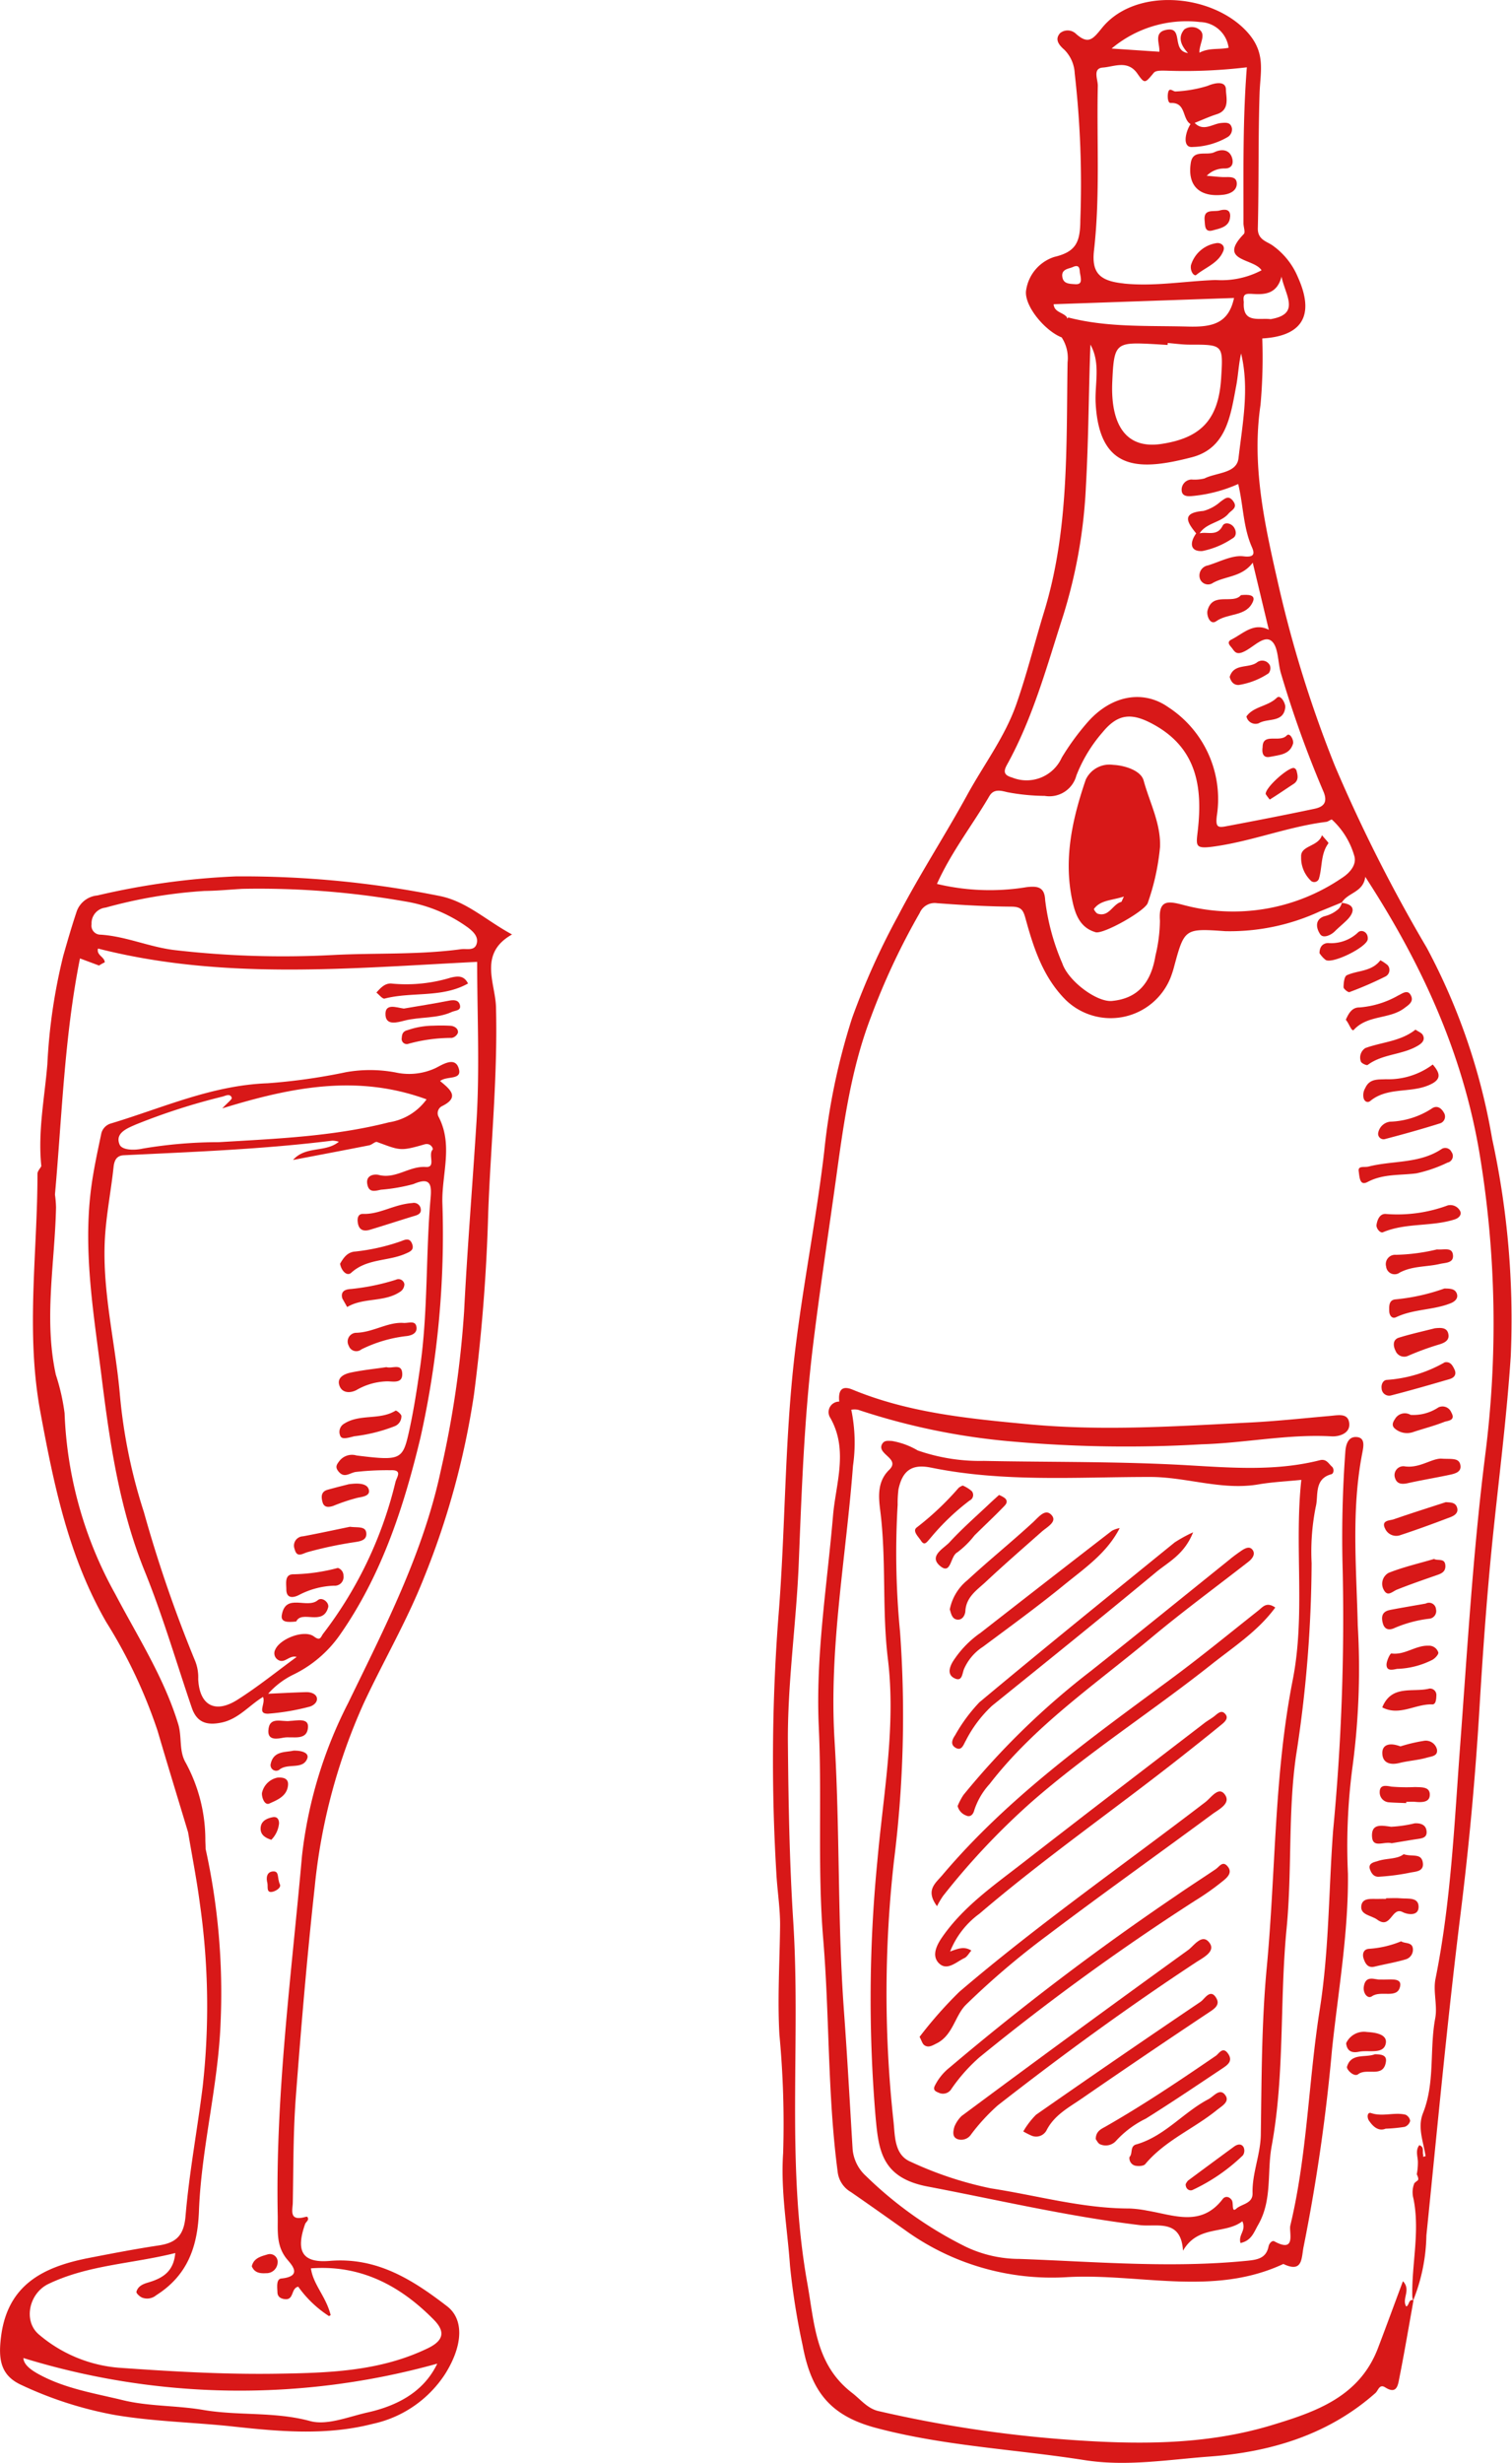 <svg xmlns="http://www.w3.org/2000/svg" xmlns:xlink="http://www.w3.org/1999/xlink" width="134.751" height="219.415" viewBox="0 0 134.751 219.415"><defs><clipPath id="clip-path"><rect id="Rechteck_8" data-name="Rechteck 8" width="134.751" height="219.415" fill="#d81818"></rect></clipPath></defs><g id="Gruppe_48" data-name="Gruppe 48" transform="translate(-1427.417 -1695.792)"><g id="Gruppe_21" data-name="Gruppe 21" transform="translate(1427.417 1695.792)"><g id="Gruppe_20" data-name="Gruppe 20" clip-path="url(#clip-path)"><path id="Pfad_1331" data-name="Pfad 1331" d="M90.038,84.433A139.379,139.379,0,0,1,81.86,68.247a107.318,107.318,0,0,1-5.1-16.405c-1.173-5.164-2.333-10.37-1.537-15.772a47.153,47.153,0,0,0,.158-5.919c3.584-.206,4.7-2.077,3.167-5.472a6.55,6.55,0,0,0-2.289-2.84c-.49-.33-1.3-.5-1.275-1.5.1-4.009.026-8.022.156-12.028.065-1.988.611-3.668-1.216-5.583C70.749-.6,64-1.119,61.086,2.5c-.8.991-1.205,1.489-2.3.52a1.071,1.071,0,0,0-1.422-.072c-.512.57-.1,1.067.386,1.492a3.183,3.183,0,0,1,.915,2.105,86.8,86.8,0,0,1,.5,13.045c-.009,1.958-.36,2.838-2.322,3.3a3.682,3.682,0,0,0-2.5,2.914c-.271,1.351,1.639,3.66,3.159,4.254a3.349,3.349,0,0,1,.525,2.224c-.119,7.465.139,14.966-2.094,22.233-.843,2.747-1.531,5.546-2.482,8.254-1.017,2.892-2.894,5.362-4.36,8.037-1.986,3.627-4.251,7.1-6.164,10.777a64.842,64.842,0,0,0-4.106,9.125A58.084,58.084,0,0,0,36.34,102.59c-.7,5.986-1.9,11.913-2.61,17.9-.937,7.872-.833,15.822-1.487,23.729a168.7,168.7,0,0,0-.171,22.626c.082,1.578.349,3.155.334,4.731-.033,3.23-.241,6.456-.059,9.691A84.876,84.876,0,0,1,32.68,191.8c-.232,3.41.377,6.706.611,10.047a63.306,63.306,0,0,0,1.125,7.1c.772,4.154,2.493,6.281,6.552,7.358,6.092,1.619,12.382,1.893,18.567,2.866,3.759.592,7.473-.048,11.17-.319,5.4-.4,10.55-1.927,14.76-5.659.26-.232.349-.837.876-.5,1.038.659,1.132-.223,1.249-.807.46-2.313.852-4.642,1.27-6.964l-.015-.013a16.3,16.3,0,0,0,1.162-5.752c.976-9.585,1.867-19.174,3.055-28.737q1.128-9.08,1.674-18.224c.321-5.31.7-10.608,1.257-15.9.542-5.147,1.188-10.287,1.531-15.449a75.539,75.539,0,0,0-1.659-19.393,55.752,55.752,0,0,0-5.828-17.023M66.788,2.666c-1.119.243-.516,1.251-.581,1.943-1.294-.085-2.55-.169-4.256-.284a10.386,10.386,0,0,1,7.883-2.363,2.64,2.64,0,0,1,2.547,2.292c-.874.189-1.728-.022-2.6.44-.035-.893.781-1.745-.262-2.207a1.185,1.185,0,0,0-1.08.126c-.542.622-.416,1.32.323,2.114-1.548-.215-.319-2.422-1.977-2.06M57.552,24.574c-.035-.618.627-.635.943-.783.707-.332.59.384.644.568.119.609.178,1-.44.958-.52-.037-1.1-.017-1.147-.744m5.487.681c-2.118-.219-2.886-.913-2.656-2.942.557-4.882.232-9.776.34-14.665.013-.572-.492-1.561.457-1.63,1-.074,2.207-.7,3.068.536.659.945.674.878,1.47-.076.178-.215.711-.186,1.08-.182a46.468,46.468,0,0,0,7.207-.3c-.373,4.754-.293,9.327-.3,13.9,0,.325.184.793.03.952-2.385,2.461.9,2.142,1.58,3.233a7.652,7.652,0,0,1-4.089.865c-2.73.093-5.44.594-8.186.314m11.592.932c.986.054,2.066-.011,2.463-1.548.338,1.676,1.726,3.341-.971,3.79l0,0v0c-1.036-.134-2.517.425-2.389-1.528a1.8,1.8,0,0,1-.024-.282c0-.5.349-.464.924-.431m-16.67,2.064c-.338-.44-1.132-.427-1.177-1.153q7.961-.276,15.892-.551l.184-.007c-.486,2.261-1.91,2.606-4.076,2.55-3.588-.1-7.178.1-10.7-.811-.035.033-.061.067-.091.1-.015-.043-.017-.085-.035-.128m8.993,2.3c.65.052,1.3.147,1.949.147,3,0,3-.009,2.808,3.02-.236,3.709-1.851,5.3-5.305,5.825-3.556.542-4.54-2.272-4.395-5.526.158-3.56.3-3.553,3.961-3.352l.971.061c0-.059.007-.117.011-.176M53.088,69.27c-.655-.189-.835-.46-.466-1.125,2.326-4.2,3.556-8.781,5.021-13.318A45.623,45.623,0,0,0,59.664,43.3c.236-4.167.241-8.382.4-12.6.937,1.674.373,3.495.468,5.238.336,6.164,4.056,5.966,8.566,4.8,3.1-.8,3.46-3.736,3.959-6.363.18-.952.215-1.93.436-2.883.754,3.137.124,6.253-.232,9.333-.156,1.359-1.966,1.262-3.035,1.8a3.715,3.715,0,0,1-1.171.093.91.91,0,0,0-.861.913c0,.681.681.583,1.054.549a12.936,12.936,0,0,0,3.987-1.06c.464,1.923.438,3.855,1.221,5.622.2.462.334.954-.739.82-1.012-.128-2.125.49-3.183.811a.912.912,0,0,0-.7,1.208.765.765,0,0,0,1.153.347c1.125-.627,2.58-.505,3.543-1.8.514,2.142.978,4.074,1.433,5.979-1.346-.685-2.279.338-3.324.865-.494.249-.126.542.05.776.223.3.369.577.93.36.9-.347,1.869-1.563,2.571-1.012.648.509.559,1.921.861,2.914a96.131,96.131,0,0,0,3.766,10.476c.429.98.043,1.39-.767,1.563-2.638.559-5.29,1.073-7.941,1.572-.726.137-.891.011-.78-.932A9.765,9.765,0,0,0,67,63c-2.214-1.559-5.047-1.088-7.181,1.335a22.291,22.291,0,0,0-2.309,3.159,3.435,3.435,0,0,1-4.421,1.776M54.3,79.048a20.277,20.277,0,0,1-7.913-.3c1.283-2.857,3.159-5.234,4.67-7.822.4-.687,1.058-.481,1.6-.351a18.53,18.53,0,0,0,3.334.33,2.489,2.489,0,0,0,2.825-1.823,13.132,13.132,0,0,1,2.348-3.863c1.4-1.7,2.651-1.728,4.607-.633,3.807,2.129,4.286,5.6,3.868,9.355-.156,1.392-.3,1.711,1.37,1.483,3.432-.466,6.656-1.78,10.079-2.207.178-.024.447-.247.5-.2a7,7,0,0,1,2.005,3.278c.193.724-.362,1.446-1.134,1.934a17.19,17.19,0,0,1-14.084,2.4c-1.388-.366-2.253-.505-2.116,1.4a13.787,13.787,0,0,1-.4,3.115c-.412,2.521-1.674,3.82-3.87,4.03-1.346.128-3.887-1.756-4.427-3.343a20.265,20.265,0,0,1-1.531-5.641c-.05-1.16-.65-1.29-1.739-1.143m40.943,50.7c-1.075,8.544-1.576,17.151-2.218,25.741-.52,6.953-.815,13.938-2.2,20.809-.225,1.125.189,2.378-.024,3.51-.522,2.8,0,5.73-1.093,8.46-.507,1.275.05,2.573.234,3.827-.176.039-.2.046-.223.052a.671.671,0,0,0,0-.2c-.074-.284.126-.674-.334-.833-.369.468-.139,1-.128,1.479a5.382,5.382,0,0,1-.1,1.11c.117.251.2.47.059.572a2.733,2.733,0,0,0-.278.228c-.022.061-.039.126-.063.184a2.15,2.15,0,0,0-.017,1.173c.6,2.916-.158,5.81-.1,8.713a1.6,1.6,0,0,0,.052.3l.009.043.026,0,.022,0-.039.041,0,0-.007-.043,0,0c-.418-.069-.323.464-.6.57-.427-.67.444-1.457-.28-2.235l-.024,0c-.761,2.04-1.476,4-2.218,5.945-1.652,4.336-5.533,5.672-9.444,6.857-6.005,1.823-12.176,1.743-18.357,1.288a110.281,110.281,0,0,1-16.724-2.539c-.976-.226-1.58-1.032-2.341-1.617-3.278-2.524-3.343-6.157-3.987-9.747-1.919-10.706-.577-21.509-1.257-32.236-.338-5.305-.431-10.613-.477-15.907-.048-5.342.754-10.688.967-16.041.26-6.491.49-12.98,1.277-19.43.62-5.082,1.4-10.144,2.1-15.215.655-4.748,1.325-9.492,3.055-14a61.744,61.744,0,0,1,4.349-9.275,1.448,1.448,0,0,1,1.544-.867c2.207.165,4.423.293,6.634.308.971.007,1.069.395,1.3,1.234.707,2.567,1.563,5.1,3.527,7.072a5.754,5.754,0,0,0,9.329-1.93,9.045,9.045,0,0,0,.308-.924c.947-3.517.947-3.519,4.585-3.267A19.075,19.075,0,0,0,80.5,81.2c.661-.264,1.318-.538,1.977-.806.538-.887,1.919-.893,2.081-2.279,5.015,7.707,8.685,15.7,10.183,24.637a92.457,92.457,0,0,1,.492,27" transform="translate(37.115 0.001)" fill="#d81818"></path><path id="Pfad_1332" data-name="Pfad 1332" d="M45.93,60.995a16.818,16.818,0,0,1-5.947-.932,6.712,6.712,0,0,0-2.3-.843c-.334-.009-.668-.08-.867.273s.011.622.247.861c.41.412,1.043.8.377,1.444-1.073,1.045-.945,2.413-.791,3.629.557,4.392.145,8.815.681,13.223.733,6.016-.412,12.033-.941,18.012a125.6,125.6,0,0,0-.15,22.857c.271,2.881.531,5.344,4.629,6.123,6.307,1.2,12.553,2.675,18.949,3.441,1.461.173,3.642-.6,3.814,2.279,1.342-2.326,3.742-1.433,5.288-2.625.375.835-.377,1.169-.165,1.938.982-.215,1.182-.937,1.58-1.63,1.27-2.211.77-4.687,1.2-7.014,1.175-6.393.7-12.926,1.329-19.382.494-5.1.119-10.3.835-15.35a113.751,113.751,0,0,0,1.394-17.19,20.364,20.364,0,0,1,.379-5.071c.236-.945-.178-2.437,1.379-2.855.236-.063.26-.5.05-.679-.3-.262-.486-.718-1.078-.568-3.9.989-7.824.676-11.8.447-6.018-.349-12.061-.265-18.094-.386m-4.776.592c6.463,1.327,13.03.835,19.556.837,3.25,0,6.389,1.223,9.667.659,1.2-.206,2.433-.262,3.8-.4-.64,5.938.386,11.974-.765,17.823-1.672,8.475-1.509,17.078-2.315,25.607-.466,4.941-.457,9.93-.531,14.9-.026,1.8-.785,3.447-.735,5.231.024.926-.973.941-1.448,1.368-.44.392-.232-.475-.392-.739-.241-.388-.624-.375-.813-.128-1.923,2.534-4.382,1.433-6.74,1.043a9.913,9.913,0,0,0-1.57-.191c-4.2,0-8.236-1.16-12.34-1.791a32.2,32.2,0,0,1-7.165-2.372c-1.485-.614-1.394-2.348-1.531-3.595a105.088,105.088,0,0,1,.043-23.23,103.671,103.671,0,0,0,.54-20.384A72.815,72.815,0,0,1,38.2,64.9a9.629,9.629,0,0,1,.074-1.377c.334-1.546,1.084-2.3,2.877-1.932" transform="translate(41.8 69.156)" fill="#d81818"></path><path id="Pfad_1333" data-name="Pfad 1333" d="M80.963,60.2c-.089-.954-.939-.748-1.711-.681-2.35.206-4.707.462-7.05.583-6.6.338-13.231.783-19.831.16-5.312-.5-10.656-1.012-15.673-3.083-1.051-.434-1.277.171-1.19,1.065a.937.937,0,0,0-.794,1.453c1.628,2.87.481,5.862.241,8.7-.535,6.285-1.565,12.483-1.268,18.873.288,6.268-.126,12.588.392,18.849.575,6.938.377,13.919,1.3,20.83a2.387,2.387,0,0,0,1.171,1.717c1.615,1.117,3.213,2.25,4.813,3.382a22.3,22.3,0,0,0,14.394,4.2c6.446-.373,13.052,1.758,19.332-1.177,1.771.854,1.6-.585,1.806-1.546a163.472,163.472,0,0,0,2.528-17.539c.549-5.216,1.474-10.4,1.42-15.681a53.541,53.541,0,0,1,.395-9.427A66.1,66.1,0,0,0,81.72,78.2c-.119-5.151-.592-10.261.4-15.363.124-.64.26-1.359-.473-1.433s-.993.57-1.039,1.359a104.34,104.34,0,0,0-.23,10.582,199.092,199.092,0,0,1-.854,23.1c-.4,5.3-.353,10.623-1.186,15.918-1.015,6.409-1.11,12.95-2.63,19.291-.137.57.566,2.491-1.427,1.4-.186-.1-.451.156-.516.47-.217,1.062-1.023,1.175-1.936,1.266-6.756.67-13.5.08-20.247-.167a11.166,11.166,0,0,1-4.77-1.071,34.868,34.868,0,0,1-8.919-6.313,3.657,3.657,0,0,1-1.192-2.385c-.249-4.113-.473-8.228-.774-12.334-.585-8.041-.349-16.115-.841-24.147-.5-8.232,1.034-16.271,1.646-24.395a14.437,14.437,0,0,0-.152-5.01,1.761,1.761,0,0,1,.594,0,59.47,59.47,0,0,0,13.483,2.808,115.519,115.519,0,0,0,17.151.273c3.863-.111,7.686-.928,11.582-.709.65.035,1.656-.251,1.57-1.145" transform="translate(39.286 66.625)" fill="#d81818"></path><path id="Pfad_1334" data-name="Pfad 1334" d="M56.738,48.837c-.369.1-.98-.113-.878.44.082.67.132,1.281.8.928,1.383-.733,2.875-.572,4.334-.761a12.248,12.248,0,0,0,2.775-.958.6.6,0,0,0,.358-.947.615.615,0,0,0-.848-.288c-1.988,1.351-4.369,1.032-6.539,1.587" transform="translate(65.233 55.091)" fill="#d81818"></path><path id="Pfad_1335" data-name="Pfad 1335" d="M56.965,64.033a1.088,1.088,0,0,0,1.307.657c1.524-.5,3.029-1.052,4.525-1.622.349-.132.763-.371.6-.872-.147-.466-.592-.438-1-.468-1.537.5-3.089.989-4.624,1.522-.364.128-1.119.074-.813.783" transform="translate(66.454 72.1)" fill="#d81818"></path><path id="Pfad_1336" data-name="Pfad 1336" d="M56.225,45.835a1.218,1.218,0,0,0-.147.919c.1.321.375.414.59.238,1.509-1.24,3.482-.7,5.151-1.381,1.162-.47,1.173-1,.418-1.867a6.6,6.6,0,0,1-4.178,1.309c-.679.037-1.448-.078-1.834.78" transform="translate(65.451 51.095)" fill="#d81818"></path><path id="Pfad_1337" data-name="Pfad 1337" d="M56.8,58.316a.671.671,0,0,0,.835.624c1.745-.447,3.478-.947,5.208-1.453.414-.119.672-.405.444-.876-.171-.356-.364-.711-.863-.622a12.01,12.01,0,0,1-5.156,1.565c-.336.02-.518.392-.468.761" transform="translate(66.331 65.381)" fill="#d81818"></path><path id="Pfad_1338" data-name="Pfad 1338" d="M57.4,50.3c-.533-.03-.746.527-.815.965-.05.321.336.765.568.668,2.057-.867,4.33-.481,6.411-1.151.345-.113.618-.392.486-.713a.978.978,0,0,0-1.119-.531A12.941,12.941,0,0,1,57.4,50.3" transform="translate(66.092 57.851)" fill="#d81818"></path><path id="Pfad_1339" data-name="Pfad 1339" d="M56.926,66.754c.353.744.77.217,1.214.039,1.19-.475,2.4-.889,3.614-1.314.4-.137.707-.317.694-.8-.022-.733-.666-.425-1.01-.616-1.355.4-2.743.718-4.05,1.238a1.11,1.11,0,0,0-.462,1.455" transform="translate(66.366 74.825)" fill="#d81818"></path><path id="Pfad_1340" data-name="Pfad 1340" d="M57.111,54.978c.007.317.212.718.624.52,1.544-.733,3.3-.614,4.854-1.24.379-.152.724-.457.52-.911-.18-.4-.631-.392-1.084-.4a18.022,18.022,0,0,1-4.345.967c-.631.048-.579.637-.57,1.062" transform="translate(66.701 61.846)" fill="#d81818"></path><path id="Pfad_1341" data-name="Pfad 1341" d="M58.176,60.62a.789.789,0,0,0-.8,1.069c.169.518.616.553,1.13.436,1.214-.271,2.446-.473,3.664-.731.505-.106,1.166-.241,1.015-.917-.143-.644-.835-.473-1.713-.538-.882,0-1.958.9-3.291.681" transform="translate(66.958 70.01)" fill="#d81818"></path><path id="Pfad_1342" data-name="Pfad 1342" d="M58.839,58.544a1.012,1.012,0,0,0-1.4.386c-.215.312-.291.6.011.848a1.656,1.656,0,0,0,1.639.291c.911-.3,1.849-.54,2.743-.893.3-.119,1.064-.1.633-.854a.842.842,0,0,0-1.143-.444,4.028,4.028,0,0,1-2.487.668" transform="translate(66.874 67.505)" fill="#d81818"></path><path id="Pfad_1343" data-name="Pfad 1343" d="M57.7,46.8a1.228,1.228,0,0,0-1.049,1.023.487.487,0,0,0,.65.512c1.622-.425,3.239-.876,4.839-1.379A.635.635,0,0,0,62.512,46c-.254-.457-.657-.694-1.117-.349A7.252,7.252,0,0,1,57.7,46.8" transform="translate(66.171 53.133)" fill="#d81818"></path><path id="Pfad_1344" data-name="Pfad 1344" d="M61.517,51.348a17.215,17.215,0,0,1-3.651.479.831.831,0,0,0-.874,1.051.761.761,0,0,0,1.208.533c1.14-.607,2.4-.494,3.592-.774.494-.117,1.218-.067,1.158-.772-.063-.75-.776-.462-1.433-.518" transform="translate(66.542 59.965)" fill="#d81818"></path><path id="Pfad_1345" data-name="Pfad 1345" d="M55.973,45.16c.052.156.509.362.6.3,1.344-1.006,3.111-.885,4.5-1.732.334-.2.661-.5.41-.947-.108-.191-.384-.286-.646-.468-1.344,1.06-2.994,1.1-4.473,1.643a1.007,1.007,0,0,0-.39,1.208" transform="translate(65.313 49.418)" fill="#d81818"></path><path id="Pfad_1346" data-name="Pfad 1346" d="M58.17,78.068c-.2,0-.395-.009-.592,0-.631.033-1.546-.176-1.62.659-.069.785.921.813,1.418,1.184,1.249.932,1.279-1.21,2.294-.657.347.189,1.4.405,1.4-.475s-.934-.707-1.552-.761c-.449-.041-.9-.009-1.353-.009v.056" transform="translate(65.357 91.105)" fill="#d81818"></path><path id="Pfad_1347" data-name="Pfad 1347" d="M56.52,42.134c-.666,0-.956.555-1.2,1.1.291.312.518,1.11.718.893,1.234-1.344,3.17-.921,4.5-1.93.373-.28.826-.553.614-1.064-.282-.67-.785-.236-1.158-.065a8.259,8.259,0,0,1-3.478,1.069" transform="translate(64.619 47.618)" fill="#d81818"></path><path id="Pfad_1348" data-name="Pfad 1348" d="M57.745,55.435c-.59.182-.49.789-.306,1.145a.828.828,0,0,0,1.125.473,25,25,0,0,1,2.725-1c.5-.143.937-.356.88-.854-.078-.7-.668-.657-1.223-.6-1.069.273-2.149.509-3.2.835" transform="translate(66.923 63.739)" fill="#d81818"></path><path id="Pfad_1349" data-name="Pfad 1349" d="M56.824,72.673c.028.763.6,1.062,1.524.837.793-.2,1.635-.243,2.443-.473.449-.128.986-.143.906-.722a1.023,1.023,0,0,0-1.21-.772,14.169,14.169,0,0,0-2.049.488c-.971-.371-1.646-.16-1.615.642" transform="translate(66.37 83.555)" fill="#d81818"></path><path id="Pfad_1350" data-name="Pfad 1350" d="M56.82,71.07c1.537.809,2.966-.327,4.453-.264.336.015.36-.483.371-.811a.568.568,0,0,0-.624-.6c-1.453.371-3.367-.39-4.2,1.678" transform="translate(66.367 81.041)" fill="#d81818"></path><path id="Pfad_1351" data-name="Pfad 1351" d="M57.52,66.5c-.668.128-.811.549-.642,1.177.182.676.683.607,1.084.412A11.111,11.111,0,0,1,61,67.279a.684.684,0,0,0,.618-.85.623.623,0,0,0-.915-.5c-1.028.182-2.109.362-3.187.568" transform="translate(66.359 76.933)" fill="#d81818"></path><path id="Pfad_1352" data-name="Pfad 1352" d="M56.086,81.327c.143.41.362.854.98.7.943-.23,1.906-.384,2.829-.666a.9.9,0,0,0,.577-.947c-.076-.6-.713-.412-1.045-.642a9.065,9.065,0,0,1-2.866.668c-.522.035-.609.505-.475.885" transform="translate(65.445 93.179)" fill="#d81818"></path><path id="Pfad_1353" data-name="Pfad 1353" d="M56.4,76.116c.059,1.065,1.069.395,1.745.585.676-.111,1.448-.247,2.222-.364.464-.072.982-.1.887-.759-.082-.583-.624-.676-1.056-.65a11.4,11.4,0,0,1-2.1.306c-.885-.124-1.763-.3-1.7.882" transform="translate(65.878 87.513)" fill="#d81818"></path><path id="Pfad_1354" data-name="Pfad 1354" d="M56.335,77.538c.126.362.353.715.848.659a19.793,19.793,0,0,0,2.669-.347c.462-.119,1.348-.054,1.186-.947-.152-.828-.952-.455-1.7-.709-.583.468-1.507.334-2.328.616-.225.076-.876.16-.679.728" transform="translate(65.758 88.997)" fill="#d81818"></path><path id="Pfad_1355" data-name="Pfad 1355" d="M57.423,68.318c-.1-.015-.434.661-.427,1.01.011.551.477.46.93.362a7.417,7.417,0,0,0,3.109-.783c.258-.115.62-.509.575-.681a.864.864,0,0,0-.878-.6c-1.158-.041-2.112.861-3.308.689" transform="translate(66.573 78.991)" fill="#d81818"></path><path id="Pfad_1356" data-name="Pfad 1356" d="M55.515,40.8c-.221.1-.282.694-.286,1.058,0,.154.412.481.525.438a31.976,31.976,0,0,0,3.226-1.4.653.653,0,0,0,.18-1,3.486,3.486,0,0,0-.648-.436c-.8,1.036-2.025.882-3,1.338" transform="translate(64.509 46.091)" fill="#d81818"></path><path id="Pfad_1357" data-name="Pfad 1357" d="M56.718,73.885a.878.878,0,0,0,.794.96c.52.041,1.045.05,1.567.072l0-.113c.262,0,.527-.022.785,0,.546.052,1.249.069,1.309-.533.085-.841-.735-.754-1.3-.783a15.993,15.993,0,0,1-2.118-.037c-.531-.1-1-.165-1.041.429" transform="translate(66.246 85.721)" fill="#d81818"></path><path id="Pfad_1358" data-name="Pfad 1358" d="M55,39.326c-.388.017-.752.245-.757.9a2.4,2.4,0,0,0,.549.607c.629.371,3.694-1.147,3.751-1.854.052-.657-.583-.9-.876-.59A3.466,3.466,0,0,1,55,39.326" transform="translate(63.353 44.689)" fill="#d81818"></path><path id="Pfad_1359" data-name="Pfad 1359" d="M55.336,84.507c.085.776.592.867,1.14.754.826-.169,2.109.236,2.367-.64.284-.954-1.008-1.08-1.648-1.119a1.748,1.748,0,0,0-1.86,1" transform="translate(64.634 97.529)" fill="#d81818"></path><path id="Pfad_1360" data-name="Pfad 1360" d="M56.036,37.659a2.859,2.859,0,0,1-1.24.635c-.915.3-.707,1.127-.369,1.611.284.405.989.039,1.273-.245.364-.362.763-.683,1.117-1.036.538-.542.761-1.156.022-1.418a2.151,2.151,0,0,0-.457-.1l-.026,0-.013.026a1.294,1.294,0,0,1-.306.533" transform="translate(63.236 43.334)" fill="#d81818"></path><path id="Pfad_1361" data-name="Pfad 1361" d="M55.151,37.121l.013,0c.015-.022.026-.028.03-.048Z" transform="translate(64.418 43.308)" fill="#d81818"></path><path id="Pfad_1362" data-name="Pfad 1362" d="M55.374,85.525c-.074.254.64.954.993.67.763-.611,2.266.395,2.478-1.132.087-.614-.507-.642-.984-.648-.859.336-2.12-.145-2.487,1.11" transform="translate(64.672 98.599)" fill="#d81818"></path><path id="Pfad_1363" data-name="Pfad 1363" d="M56.352,87.537c.4.59.889.934,1.466.694a13.56,13.56,0,0,0,1.7-.163.764.764,0,0,0,.488-.529.713.713,0,0,0-.421-.555c-1-.241-2.029.206-3.063-.143-.33-.111-.395.371-.173.7" transform="translate(65.669 101.413)" fill="#d81818"></path><path id="Pfad_1364" data-name="Pfad 1364" d="M56.063,82.066c-.065.52.336,1.088.735.809.813-.568,2.3.3,2.513-.919.137-.794-.982-.522-1.75-.57-.473.056-1.351-.483-1.5.681" transform="translate(65.475 94.971)" fill="#d81818"></path><path id="Pfad_1365" data-name="Pfad 1365" d="M53.7,25.031c.247-.6-.431-.629-1.073-.562-.711.859-2.528-.34-2.979,1.366-.113.425.223,1.353.778.956,1.043-.746,2.708-.39,3.274-1.76" transform="translate(57.968 28.552)" fill="#d81818"></path><path id="Pfad_1366" data-name="Pfad 1366" d="M52.92,23.079c-.254-.371-.826-.475-1-.128-.494.986-1.362.5-2.053.676.616-.952,1.891-.943,2.582-1.763.249-.3.852-.509.41-1.108-.421-.568-.737-.217-1.127.048a3.768,3.768,0,0,1-1.524.828c-1.99.16-1.453,1.01-.644,2-.583.8-.572,1.633.544,1.572a7.417,7.417,0,0,0,2.667-1.112c.421-.212.373-.681.145-1.015" transform="translate(57.042 23.889)" fill="#d81818"></path><path id="Pfad_1367" data-name="Pfad 1367" d="M54.133,27.579a.761.761,0,0,0-1.169-.26c-.752.538-2.053.052-2.415,1.281.113.447.377.737.815.715a6.659,6.659,0,0,0,2.654-1.041.733.733,0,0,0,.115-.7" transform="translate(59.043 31.708)" fill="#d81818"></path><path id="Pfad_1368" data-name="Pfad 1368" d="M51.237,30.378a.83.83,0,0,0,1.1.607c.793-.481,2.222-.017,2.361-1.427.033-.336-.41-1.182-.761-.839-.8.78-2.062.754-2.7,1.659" transform="translate(59.846 33.451)" fill="#d81818"></path><path id="Pfad_1369" data-name="Pfad 1369" d="M52.028,33.882a5.813,5.813,0,0,0,.362.49c.718-.44,1.409-.926,2.116-1.385.494-.323.384-.765.267-1.208a.356.356,0,0,0-.215-.215c-.453-.126-2.556,1.706-2.53,2.318" transform="translate(60.77 36.861)" fill="#d81818"></path><path id="Pfad_1370" data-name="Pfad 1370" d="M51.914,31.3c-.113.761.223.958.657.867.8-.169,1.769-.178,2.055-1.177.089-.312-.284-1.03-.562-.728-.627.685-2.144-.286-2.151,1.038" transform="translate(60.611 35.261)" fill="#d81818"></path><path id="Pfad_1371" data-name="Pfad 1371" d="M46.325,46.341c.7.2,4.481-1.927,4.659-2.632a20.7,20.7,0,0,0,1.084-4.956c.082-2.105-.928-3.972-1.459-5.923-.247-.917-1.732-1.357-2.719-1.4a2.325,2.325,0,0,0-2.441,1.318c-1.171,3.425-1.964,6.925-1.24,10.563.254,1.264.631,2.6,2.116,3.027m2.285-2.7c-.774.212-1.078,1.368-2.092,1.054-.15-.048-.369-.39-.336-.431.6-.8,1.552-.737,2.669-1.1-.182.369-.2.47-.241.481" transform="translate(51.314 36.712)" fill="#d81818"></path><path id="Pfad_1372" data-name="Pfad 1372" d="M53.487,36.254a2.813,2.813,0,0,0,.908,2.159.447.447,0,0,0,.666-.184c.33-1.045.145-2.227.856-3.185.039-.052-.295-.379-.572-.724-.34,1.049-1.93.9-1.858,1.934" transform="translate(62.472 40.087)" fill="#d81818"></path><path id="Pfad_1373" data-name="Pfad 1373" d="M53.076,9.123c-.024-.694-.754-.533-1.264-.557-.382-.015-.763-.061-1.411-.117a2.171,2.171,0,0,1,1.57-.65c.82.02.83-.633.64-1.073-.28-.659-.967-.648-1.526-.379-.7.336-1.914-.288-2.105.95-.321,2.064.8,3.083,2.883,2.844.707-.08,1.234-.421,1.214-1.017" transform="translate(57.145 7.211)" fill="#d81818"></path><path id="Pfad_1374" data-name="Pfad 1374" d="M53.713,7.39c-.115-.494-.509-.464-.93-.427-.791.069-1.591.8-2.38-.007.661-.262,1.309-.562,1.986-.778,1.2-.384.8-1.567.8-2.2-.011-.746-.876-.64-1.652-.314a11.432,11.432,0,0,1-2.821.49c-.238.033-.585-.455-.689.158-.056.336-.013.88.241.869,1.388-.069,1.01,1.427,1.769,1.878-.5.785-.731,2.136.184,2.04a6.489,6.489,0,0,0,3.109-.874.8.8,0,0,0,.388-.839" transform="translate(56.065 3.994)" fill="#d81818"></path><path id="Pfad_1375" data-name="Pfad 1375" d="M51.849,10.692c.2-.505-.273-.778-.661-.687a2.8,2.8,0,0,0-2.224,1.958c-.091.6.312,1,.464.872.833-.685,1.986-1.051,2.422-2.142" transform="translate(57.175 11.665)" fill="#d81818"></path><path id="Pfad_1376" data-name="Pfad 1376" d="M51.8,9.225c.028-.668-.464-.681-1-.525-.551.111-1.392-.176-1.277.887.043.4-.024,1.078.718.874.67-.184,1.513-.312,1.554-1.236" transform="translate(57.835 10.066)" fill="#d81818"></path><path id="Pfad_1377" data-name="Pfad 1377" d="M59.513,72.637c-7.183,5.3-14.439,10.5-20.258,17.388-.629.744-1.528,1.344-.477,2.771a7.789,7.789,0,0,1,.533-.906,64.408,64.408,0,0,1,7.835-8.33c5.1-4.468,10.823-8.124,16.124-12.33,1.96-1.554,4.113-2.94,5.654-5.043-.787-.538-1.106-.052-1.513.271-2.621,2.075-5.21,4.2-7.9,6.179" transform="translate(44.73 77.027)" fill="#d81818"></path><path id="Pfad_1378" data-name="Pfad 1378" d="M41.336,91.473A37.2,37.2,0,0,0,37.8,95.48c.176.321.243.616.427.744.369.256.709.028,1.08-.154,1.476-.731,1.637-2.472,2.623-3.449a71.124,71.124,0,0,1,7.207-6.142c4.867-3.681,9.843-7.215,14.751-10.84.588-.434,1.715-.963,1.1-1.771-.551-.724-1.208.306-1.721.7C55.94,80.18,48.358,85.47,41.336,91.473" transform="translate(44.154 85.984)" fill="#d81818"></path><path id="Pfad_1379" data-name="Pfad 1379" d="M62.422,71.349c-5.394,4.143-10.8,8.273-16.171,12.447-2.571,2-5.277,3.872-7.174,6.6-.483.694-.986,1.661-.3,2.341.726.718,1.544-.119,2.266-.46.251-.117.41-.434.622-.672-.644-.4-1.175-.173-1.893.087a7.655,7.655,0,0,1,2.619-3.371C48.211,83.343,54.5,78.981,60.5,74.244c1.175-.928,2.348-1.858,3.506-2.808.3-.245.637-.59.228-.971-.295-.273-.581-.009-.846.208-.3.251-.657.436-.969.676" transform="translate(44.902 82.169)" fill="#d81818"></path><path id="Pfad_1380" data-name="Pfad 1380" d="M63.7,64.574c-4.15,3.334-8.282,6.693-12.451,10A68.573,68.573,0,0,0,39.879,85.634a5.82,5.82,0,0,0-.514.98,1.206,1.206,0,0,0,.746.839c.4.2.653-.126.728-.436a6.382,6.382,0,0,1,1.37-2.357c4.024-5.218,9.45-8.891,14.428-13.049,2.81-2.346,5.767-4.518,8.655-6.769.332-.26.614-.644.388-1.006-.26-.425-.7-.193-1.032.035s-.644.455-.952.7" transform="translate(45.979 74.286)" fill="#d81818"></path><path id="Pfad_1381" data-name="Pfad 1381" d="M59.9,79.472A235.085,235.085,0,0,0,39.778,94.739,4.783,4.783,0,0,0,38.444,96.4c-.158.356.117.481.345.57a.88.88,0,0,0,1.169-.353,15.216,15.216,0,0,1,2.467-2.779A210.006,210.006,0,0,1,61.668,79.865a22.943,22.943,0,0,0,2.563-1.823c.291-.243.752-.666.364-1.177-.466-.616-.761-.03-1.11.206-1.19.807-2.4,1.578-3.584,2.4" transform="translate(44.849 89.46)" fill="#d81818"></path><path id="Pfad_1382" data-name="Pfad 1382" d="M39.945,95.424a2.812,2.812,0,0,0-.657.963c-.215.718-.061.986.28,1.121a1.052,1.052,0,0,0,1.216-.442A17.721,17.721,0,0,1,43.145,94.5c5.726-4.47,11.59-8.744,17.656-12.739.622-.41,1.752-.947,1.247-1.7-.655-.973-1.416.221-1.927.592q-10.14,7.317-20.176,14.777" transform="translate(45.774 93.07)" fill="#d81818"></path><path id="Pfad_1383" data-name="Pfad 1383" d="M41.615,78.062A14.538,14.538,0,0,0,39.4,81.056c-.225.321-.431.77-.03,1.054.614.429.776-.23.98-.568a11.139,11.139,0,0,1,2.35-3.126c4.889-3.948,9.782-7.887,14.617-11.9,1.1-.911,2.513-1.57,3.3-3.551a12.616,12.616,0,0,0-1.643.9c-5.8,4.711-11.614,9.407-17.351,14.2" transform="translate(45.715 73.548)" fill="#d81818"></path><path id="Pfad_1384" data-name="Pfad 1384" d="M57.893,82.615Q50.507,87.6,43.2,92.7a7.193,7.193,0,0,0-1.138,1.487,6.992,6.992,0,0,0,.726.371,1.05,1.05,0,0,0,1.362-.5c.7-1.346,1.979-2.01,3.131-2.805q5.564-3.837,11.191-7.582c.52-.349,1.164-.692.809-1.333-.529-.952-1.051.046-1.392.275" transform="translate(49.134 95.703)" fill="#d81818"></path><path id="Pfad_1385" data-name="Pfad 1385" d="M41.735,72.164a9.107,9.107,0,0,0-2.422,2.541c-.343.59-.473,1.21.228,1.5.607.252.616-.412.763-.817a4.523,4.523,0,0,1,1.717-2.029c2.415-1.8,4.852-3.571,7.183-5.472,1.834-1.5,3.84-2.842,4.991-5.093a2.313,2.313,0,0,0-.7.243q-5.889,4.55-11.755,9.13" transform="translate(45.594 73.343)" fill="#d81818"></path><path id="Pfad_1386" data-name="Pfad 1386" d="M55.744,84.742c-3.215,2.2-6.45,4.373-9.836,6.309-.371.21-.863.405-.865,1.117.089.108.212.4.412.464a1.238,1.238,0,0,0,1.418-.338,8.867,8.867,0,0,1,2.636-1.958c2.318-1.45,4.588-2.983,6.862-4.5.436-.291.908-.635.473-1.275-.477-.7-.82-.009-1.1.182" transform="translate(52.611 98.411)" fill="#d81818"></path><path id="Pfad_1387" data-name="Pfad 1387" d="M40.613,68.185a4.459,4.459,0,0,0-1.57,2.6c.117.371.189.83.631.906.505.085.739-.427.757-.746.069-1.277,1.045-1.888,1.823-2.617,1.628-1.526,3.315-2.99,4.986-4.468.475-.421,1.411-.882.872-1.479-.562-.622-1.143.178-1.676.666-1.906,1.752-3.926,3.38-5.823,5.14" transform="translate(45.603 72.595)" fill="#d81818"></path><path id="Pfad_1388" data-name="Pfad 1388" d="M47.034,90.631c-.585.167-.286.813-.6,1.121a.69.69,0,0,0,.49.77c.286.065.761.048.911-.132,1.76-2.107,4.319-3.144,6.391-4.824.453-.366,1.2-.752.718-1.359s-.986.137-1.474.395c-2.248,1.179-3.9,3.3-6.43,4.03" transform="translate(54.228 100.414)" fill="#d81818"></path><path id="Pfad_1389" data-name="Pfad 1389" d="M39.7,65.637c-.525.57-1.925,1.249-.822,2.142.965.781.867-.887,1.5-1.229a7.979,7.979,0,0,0,1.537-1.513c.841-.833,1.708-1.639,2.532-2.489.191-.2.531-.473.193-.82a2.212,2.212,0,0,0-.538-.295c-.258.234-.5.449-.737.67-1.231,1.169-2.519,2.287-3.666,3.534" transform="translate(44.932 71.755)" fill="#d81818"></path><path id="Pfad_1390" data-name="Pfad 1390" d="M37.794,64.76c-.475.314.124.846.338,1.184.323.512.523.147.826-.186a21.013,21.013,0,0,1,3.519-3.378.542.542,0,0,0,.193-.835,3.046,3.046,0,0,0-.807-.5,1.591,1.591,0,0,0-.358.2,25.678,25.678,0,0,1-3.712,3.514" transform="translate(43.936 71.301)" fill="#d81818"></path><path id="Pfad_1391" data-name="Pfad 1391" d="M48.95,91.336a1.159,1.159,0,0,0-.21.321c-.013.447.362.642.627.509a16.43,16.43,0,0,0,4.481-3.087.76.76,0,0,0,.052-.72c-.2-.343-.557-.264-.846-.052Q51,89.813,48.95,91.336" transform="translate(56.929 102.932)" fill="#d81818"></path><path id="Pfad_1392" data-name="Pfad 1392" d="M45.637,41.188c-2.3-1.24-4.02-2.927-6.417-3.421a89.113,89.113,0,0,0-18.181-1.754,65.882,65.882,0,0,0-12.36,1.7,2.165,2.165,0,0,0-1.817,1.346c-.449,1.325-.837,2.671-1.221,4.017a50.168,50.168,0,0,0-1.42,9.667c-.249,3.018-.861,6.031-.538,9.086-.119.225-.343.449-.343.672,0,7.057-1.06,14.073.249,21.186C4.8,90.233,6.1,96.592,9.472,102.454a44.927,44.927,0,0,1,4.583,9.717c.88,3.011,1.806,6.01,2.71,9.012.353,2.118.774,4.23,1.049,6.359a64.591,64.591,0,0,1,.249,16.3c-.477,3.842-1.2,7.657-1.526,11.51-.147,1.747-.833,2.4-2.4,2.632-2.081.314-4.152.711-6.218,1.114-4.007.783-7.254,2.339-7.831,7.048-.232,1.895-.091,3.393,1.8,4.26a33.824,33.824,0,0,0,8.312,2.675c3.517.6,7.124.655,10.684,1.045,4.126.449,8.245.8,12.327-.247a10.264,10.264,0,0,0,6.45-4.429c1.6-2.534,1.711-4.876.184-6.049-3.076-2.367-6.253-4.392-10.456-4.041-2.456.206-3.046-.861-2.2-3.276.076-.217.41-.358.2-.646-.03-.041-.21.015-.319.041-1.325.317-.989-.676-.976-1.305.059-3.126.033-6.259.267-9.375.473-6.253,1-12.5,1.685-18.736a52.17,52.17,0,0,1,4.371-16.384c1.737-3.727,3.822-7.282,5.344-11.124A71.576,71.576,0,0,0,42.242,82.17a159.1,159.1,0,0,0,1.268-16.2c.228-6.112.856-12.2.692-18.337-.056-2.1-1.583-4.752,1.435-6.448M32.746,172.863c-1.678.377-3.6,1.175-5.1.767-3.185-.865-6.411-.453-9.576-1-2.361-.4-4.826-.3-7.137-.867-2.552-.62-5.2-1.034-7.56-2.35-.737-.412-1.266-.867-1.288-1.4a65.5,65.5,0,0,0,36.885.5c-1.223,2.552-3.605,3.762-6.224,4.351M42.461,57.93c-.353,5.615-.815,11.224-1.1,16.848a89.926,89.926,0,0,1-2.075,14.159c-1.572,7.386-5,14.008-8.254,20.713a39.441,39.441,0,0,0-4.117,13.615c-.945,10.667-2.378,21.307-2.164,32.052.026,1.3-.16,2.593.737,3.781.347.464,1.654,1.617-.418,1.83-.466.048-.36.778-.345,1.229.013.379.254.555.637.607.874.117.54-.965,1.218-1.106a10.017,10.017,0,0,0,2.734,2.615.73.73,0,0,0,.141-.074l.013-.011c-.416-1.669-1.559-2.714-1.758-4.165,4.438-.332,7.959,1.537,10.955,4.581.965.982.973,1.808-.527,2.534-4.275,2.07-8.843,2.2-13.429,2.272-4.72.076-9.427-.2-14.133-.533a12.541,12.541,0,0,1-7.063-2.922c-1.472-1.182-.956-3.7.807-4.544,3.54-1.7,7.445-1.786,11.3-2.751-.147,1.721-1.214,2.27-2.441,2.632-.475.139-.891.338-1.019.817-.035.126.284.427.5.52a1.254,1.254,0,0,0,1.262-.21c2.766-1.75,3.688-4.286,3.807-7.469.212-5.693,1.741-11.259,1.936-16.96a59.655,59.655,0,0,0-1.342-15.345c0-.236-.013-.468-.022-.7a14.414,14.414,0,0,0-1.747-6.962c-.627-1.062-.319-2.287-.67-3.443-1.27-4.165-3.614-7.785-5.6-11.569A35.79,35.79,0,0,1,5.756,83.838a18.565,18.565,0,0,0-.778-3.421c-1.086-4.967-.091-9.936.015-14.905a9.273,9.273,0,0,0-.087-1.093L4.9,64.336c.627-7,.835-14.047,2.227-21.013.6.223,1.164.434,1.7.633a3.845,3.845,0,0,1,.509-.286c-.009-.49-.763-.629-.6-1.227,11.163,2.844,22.454,1.75,33.789,1.186,0,4.7.238,9.515-.063,14.3M41.084,42.5c-3.8.516-7.642.319-11.46.52a84.123,84.123,0,0,1-14-.434c-2.285-.26-4.384-1.24-6.675-1.381a.8.8,0,0,1-.789-.934,1.4,1.4,0,0,1,1.253-1.476,42.873,42.873,0,0,1,8.828-1.485c1.114-.011,2.227-.121,3.341-.186a75.221,75.221,0,0,1,14.452,1.108A13.154,13.154,0,0,1,41.7,40.568c.477.36.978.837.772,1.472s-.88.392-1.383.46" transform="translate(0 42.064)" fill="#d81818"></path><path id="Pfad_1393" data-name="Pfad 1393" d="M30.95,44.556a12.285,12.285,0,0,0-4.325-.015,52.839,52.839,0,0,1-7,.991c-4.989.18-9.383,2.207-13.995,3.59a1.223,1.223,0,0,0-.854.986c-.336,1.591-.681,3.185-.889,4.794-.728,5.624.236,11.187.926,16.724.733,5.893,1.583,11.79,3.855,17.392,1.609,3.967,2.81,8.1,4.193,12.156.447,1.305,1.325,1.587,2.636,1.318,1.52-.312,2.463-1.528,3.709-2.287.265.6-.577,1.507.451,1.494a20.325,20.325,0,0,0,3.6-.6c.405-.08.813-.4.754-.785s-.546-.549-.96-.538c-1.058.03-2.116.089-3.386.145a7.22,7.22,0,0,1,2.2-1.682,10.813,10.813,0,0,0,4.119-3.456c3.772-5.355,5.763-11.449,7.267-17.732a83.011,83.011,0,0,0,1.94-20.924c-.046-2.515.958-5.093-.319-7.573a.7.7,0,0,1,.323-1c1.554-.783.7-1.474-.206-2.22.616-.5,2.064-.022,1.635-1.2-.351-.969-1.422-.264-2.027.041a5.609,5.609,0,0,1-3.647.379m-4.98,6.185c-1.205,1-2.94.338-4.087,1.626,2.266-.431,4.531-.859,6.792-1.305.245-.05.525-.356.7-.293,2.036.746,2.049.839,4.223.21.568-.163.8.39.728.466-.434.466.332,1.611-.616,1.548-1.479-.1-2.673,1.106-4.2.707-.338-.089-1.171-.009-1.008.833.145.761.653.607,1.216.486a16.057,16.057,0,0,0,2.89-.5c1.5-.644,1.643,0,1.535,1.231-.442,5.021-.219,10.086-.937,15.092-.269,1.867-.553,3.738-.956,5.581-.588,2.678-.718,2.764-4.707,2.274a1.422,1.422,0,0,0-1.57.544c-.212.28-.336.494-.065.846.527.681.986.176,1.544.078a24.67,24.67,0,0,1,3.135-.156c1.093-.048.529.637.429,1.034a36.009,36.009,0,0,1-6.45,13.533c-.212.273-.234.689-.815.249-.861-.648-3.024.189-3.449,1.16a.687.687,0,0,0,.184.878c.633.468,1.03-.418,1.719-.219-1.763,1.286-3.462,2.669-5.3,3.829-2,1.255-3.367.453-3.473-1.86a3.919,3.919,0,0,0-.245-1.539,118.569,118.569,0,0,1-4.6-13.346A47.729,47.729,0,0,1,6.457,73.343c-.412-4.837-1.693-9.611-1.305-14.506.154-1.956.529-3.892.737-5.843.067-.635.3-1.021.917-1.049,6.2-.3,12.408-.531,18.576-1.3a2.075,2.075,0,0,1,.588.1m7.814-3.779a5.1,5.1,0,0,1-3.35,2.047c-4.96,1.266-10.062,1.459-15.146,1.767a40.913,40.913,0,0,0-6.8.572c-.739.171-1.854.152-2.066-.366-.421-1.021.676-1.435,1.429-1.769a56.39,56.39,0,0,1,7.762-2.5c.26-.074.672-.3.807.111.043.134-.353.412-.841.941,6.185-1.906,12.056-3.053,18.209-.8" transform="translate(4.233 50.975)" fill="#d81818"></path><path id="Pfad_1394" data-name="Pfad 1394" d="M16.916,40.761c-.653-.1-1.054.362-1.444.793.247.189.544.583.731.535,2.441-.629,5.112-.037,7.436-1.344-.364-.728-.906-.668-1.531-.525a13.6,13.6,0,0,1-5.192.54" transform="translate(18.072 46.875)" fill="#d81818"></path><path id="Pfad_1395" data-name="Pfad 1395" d="M17.48,41.843c-.672-.091-1.713-.516-1.63.6.069.934,1.071.631,1.687.475,1.388-.356,2.873-.16,4.212-.77.323-.15.891-.1.72-.661-.128-.418-.535-.431-.978-.343-1.331.264-2.673.468-4.011.7" transform="translate(18.507 48.009)" fill="#d81818"></path><path id="Pfad_1396" data-name="Pfad 1396" d="M17.027,42.559c-.431.108-.488.375-.512.7a.458.458,0,0,0,.631.505,14.468,14.468,0,0,1,3.827-.514.743.743,0,0,0,.551-.462c.043-.356-.282-.572-.611-.616a15.293,15.293,0,0,0-1.585-.011,7.091,7.091,0,0,0-2.3.4" transform="translate(19.288 49.218)" fill="#d81818"></path><path id="Pfad_1397" data-name="Pfad 1397" d="M11.031,71.641c-.033.882.848.694,1.344.6.8-.154,2.125.349,2.192-.956.043-.811-.967-.566-1.589-.538-.741.119-1.895-.47-1.947.893" transform="translate(12.884 82.569)" fill="#d81818"></path><path id="Pfad_1398" data-name="Pfad 1398" d="M10.775,74.395c-.056.343.206,1.166.653.965.674-.306,1.557-.635,1.661-1.6.048-.427-.124-.767-.932-.709a1.766,1.766,0,0,0-1.381,1.344" transform="translate(12.577 85.317)" fill="#d81818"></path><path id="Pfad_1399" data-name="Pfad 1399" d="M11.135,73.128a.5.5,0,0,0,.739.538c.752-.663,2.1.013,2.513-1,.219-.549-.533-.746-1.223-.724-.715.167-1.78,0-2.029,1.19" transform="translate(12.988 84.023)" fill="#d81818"></path><path id="Pfad_1400" data-name="Pfad 1400" d="M10.351,93.712c.243.588.741.646,1.266.614a.992.992,0,0,0,1.034-.939.692.692,0,0,0-.887-.735c-.542.165-1.242.306-1.414,1.06" transform="translate(12.09 108.192)" fill="#d81818"></path><path id="Pfad_1401" data-name="Pfad 1401" d="M10.713,75.659c-.02.518.31.835.954,1.034a2.4,2.4,0,0,0,.687-1.455c0-.442-.221-.629-.579-.555-.52.106-1.036.336-1.062.976" transform="translate(12.513 87.214)" fill="#d81818"></path><path id="Pfad_1402" data-name="Pfad 1402" d="M11.022,77.942c.08.271-.147.947.512.761.3-.085.744-.366.6-.659-.254-.555-.028-1.175-.6-1.143-.594.033-.633.616-.507,1.041" transform="translate(12.806 89.822)" fill="#d81818"></path><path id="Pfad_1403" data-name="Pfad 1403" d="M12.132,64.716c.208.837.694.405,1.21.267a35.348,35.348,0,0,1,4.026-.856c.577-.085,1.175-.16,1.16-.763-.02-.713-.741-.527-1.461-.624-1.253.256-2.712.575-4.184.85a.829.829,0,0,0-.75,1.127" transform="translate(14.121 73.281)" fill="#d81818"></path><path id="Pfad_1404" data-name="Pfad 1404" d="M15.26,52.011c-.666.089-.978.566-1.281,1.082.1.594.594,1.169,1,.8,1.39-1.264,3.237-1.01,4.789-1.676.483-.208.854-.353.614-.937-.217-.527-.633-.323-.989-.186a18.042,18.042,0,0,1-4.137.921" transform="translate(16.328 59.493)" fill="#d81818"></path><path id="Pfad_1405" data-name="Pfad 1405" d="M13.989,60.113c.1.421.46.36,1.275.143a14.653,14.653,0,0,0,3.614-.9.944.944,0,0,0,.594-.911c-.013-.178-.455-.514-.514-.477-1.4.872-3.165.273-4.562,1.149a.848.848,0,0,0-.408,1" transform="translate(16.301 67.703)" fill="#d81818"></path><path id="Pfad_1406" data-name="Pfad 1406" d="M11.779,66.34c0,.906.72.709,1.108.512a7.262,7.262,0,0,1,3.15-.839.772.772,0,0,0,.835-.869.721.721,0,0,0-.5-.713,16.593,16.593,0,0,1-3.92.566c-.852-.028-.674.789-.672,1.344" transform="translate(13.739 75.256)" fill="#d81818"></path><path id="Pfad_1407" data-name="Pfad 1407" d="M18.164,56.186c-1.045.154-2.138.26-3.2.49-.555.121-1.242.438-.973,1.171.245.672.978.661,1.511.379a5.7,5.7,0,0,1,2.766-.776c.559.009,1.355.2,1.314-.7-.046-.943-.885-.405-1.414-.566" transform="translate(16.266 65.614)" fill="#d81818"></path><path id="Pfad_1408" data-name="Pfad 1408" d="M15.026,55.264a.779.779,0,0,0-.624,1.162.71.71,0,0,0,1.119.317A12.072,12.072,0,0,1,19.6,55.55c.529-.078.943-.321.82-.869-.113-.507-.631-.291-1.1-.293-1.437-.117-2.76.852-4.291.876" transform="translate(16.683 63.475)" fill="#d81818"></path><path id="Pfad_1409" data-name="Pfad 1409" d="M15.195,50.412c-.518-.017-.544.492-.455.9.134.6.585.659,1.075.509,1.253-.377,2.5-.785,3.749-1.169.382-.115.856-.2.761-.7a.617.617,0,0,0-.75-.507c-1.637.113-2.894,1.015-4.379.967" transform="translate(17.17 57.734)" fill="#d81818"></path><path id="Pfad_1410" data-name="Pfad 1410" d="M14.895,53.43c-.228.028-1.03.03-.8.85.124.217.278.49.431.763,1.474-.882,3.35-.39,4.778-1.4a.82.82,0,0,0,.321-.633.529.529,0,0,0-.752-.4,19.722,19.722,0,0,1-3.976.822" transform="translate(16.414 61.401)" fill="#d81818"></path><path id="Pfad_1411" data-name="Pfad 1411" d="M11.589,67.152c-.1.62.492.648,1.288.557.492-1.045,2.365.436,2.844-1.244.128-.442-.544-.978-.913-.661-.96.828-2.886-.681-3.22,1.349" transform="translate(13.523 76.749)" fill="#d81818"></path><path id="Pfad_1412" data-name="Pfad 1412" d="M13.739,61.517c-.609.173-.559.683-.436,1.119.143.494.572.442.963.31a16.424,16.424,0,0,1,2.17-.722c.488-.089,1.071-.176,1-.648-.078-.538-.692-.713-1.812-.553-.275.072-1.084.267-1.886.494" transform="translate(15.447 71.209)" fill="#d81818"></path></g></g></g></svg>